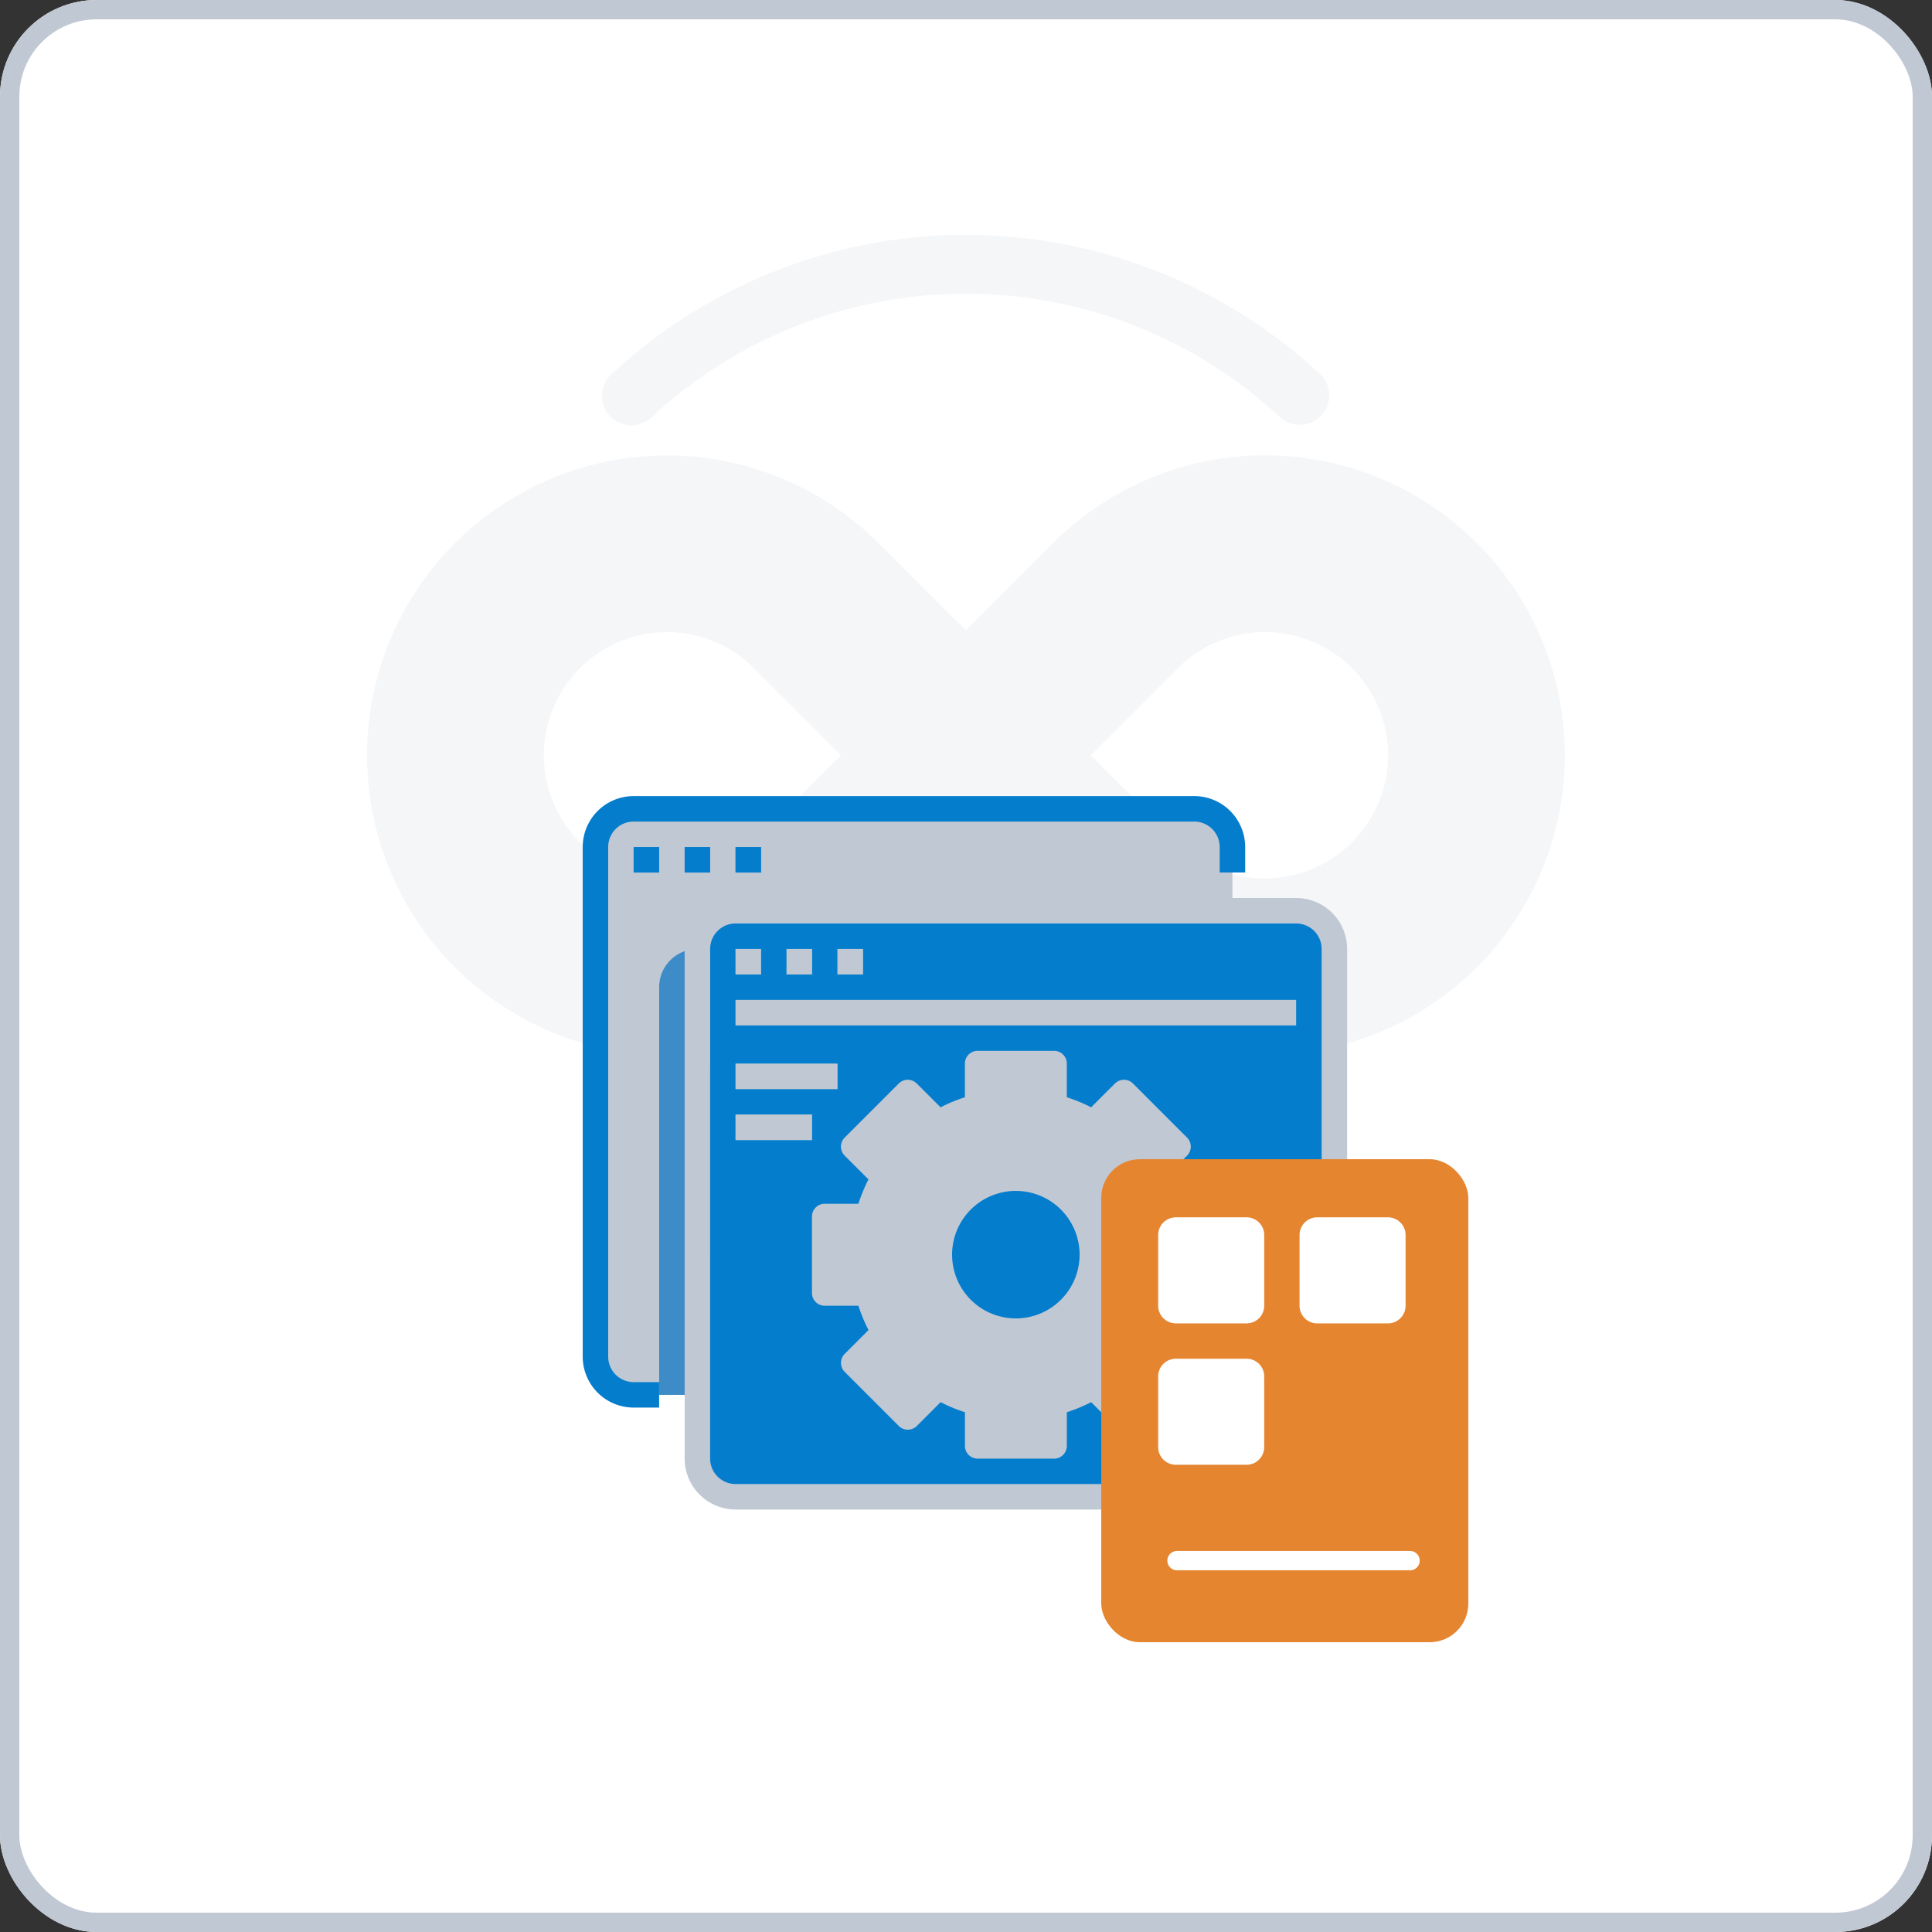 <svg xmlns="http://www.w3.org/2000/svg" width="100" height="100" viewBox="0 0 100 100">
  <rect x="0" y="0" width="100" height="100" fill="#333333" stroke="none"/>
  <g id="platform-agnostic" transform="translate(-4010 -1224.713)">
    <g id="Rectangle_7691" data-name="Rectangle 7691" transform="translate(4010 1224.713)" fill="#fff" stroke="#c0c8d3" stroke-width="1">
      <rect width="100" height="100" rx="5" stroke="none"/>
      <rect x="0.5" y="0.5" width="99" height="99" rx="4.5" fill="none"/>
    </g>
    <g id="Group_4762" data-name="Group 4762" transform="translate(247.522 -266.666)">
      <g id="Group_4753" data-name="Group 4753" transform="translate(3781.478 1514.962)">
        <path id="Path_5735" data-name="Path 5735" d="M165.785,191.252a14.008,14.008,0,0,0-19.788,0l-5.584,5.584-5.584-5.584a13.986,13.986,0,1,0,0,19.788l5.584-5.584L146,211.04a13.992,13.992,0,1,0,19.788-19.788ZM130.519,206.73a7.894,7.894,0,1,1,0-11.168l5.584,5.584Zm30.956,0a7.907,7.907,0,0,1-11.168,0l-5.584-5.584,5.584-5.584a7.9,7.9,0,0,1,11.168,11.169Z" transform="translate(-109.419 -185.638)" fill="#f5f6f8"/>
        <path id="Path_5737" data-name="Path 5737" d="M149.913,210.685a15.582,15.582,0,0,1-4.524-.669,1.524,1.524,0,0,1,.884-2.916,12.535,12.535,0,0,0,3.639.538,12.466,12.466,0,1,0-8.816-21.279l-5.585,5.585a1.524,1.524,0,0,1-2.155,0l-5.585-5.585a12.462,12.462,0,1,0,0,17.634l5.585-5.585a1.523,1.523,0,0,1,2.155,0l5.585,5.585c.191.191.382.371.568.534a1.524,1.524,0,0,1-2.011,2.29c-.235-.206-.474-.431-.712-.669l-4.508-4.508-4.508,4.508a15.516,15.516,0,1,1,0-21.943l4.508,4.508,4.508-4.508a15.516,15.516,0,1,1,10.971,26.481Zm-30.957-6.092a9.417,9.417,0,1,1,6.662-16.079L131.2,194.1a1.524,1.524,0,0,1,0,2.155l-5.584,5.584A9.357,9.357,0,0,1,118.956,204.593Zm0-15.787a6.37,6.37,0,1,0,4.507,10.877l4.507-4.507-4.507-4.507A6.331,6.331,0,0,0,118.956,188.806Zm30.956,15.787a9.393,9.393,0,0,1-6.662-2.755l-5.584-5.584a1.524,1.524,0,0,1,0-2.155l5.584-5.584a9.421,9.421,0,1,1,6.662,16.078Zm-9.014-9.417,4.507,4.507a6.374,6.374,0,1,0,0-9.014Zm14.6,5.584h0Z" transform="translate(-103.44 -179.668)" fill="#f5f6f8"/>
      </g>
      <path id="Path_5738" data-name="Path 5738" d="M199.518,133.251a1.519,1.519,0,0,1-1.036-.407,23.884,23.884,0,0,0-32.493,0,1.524,1.524,0,1,1-2.073-2.233,26.931,26.931,0,0,1,36.639,0,1.524,1.524,0,0,1-1.037,2.64Z" transform="translate(3630.237 1380.115)" fill="#f5f6f8"/>
      <path id="Path_5739" data-name="Path 5739" d="M182.236,350.02a26.845,26.845,0,0,1-18.32-7.191,1.524,1.524,0,1,1,2.073-2.233,23.884,23.884,0,0,0,32.493,0,1.524,1.524,0,1,1,2.073,2.233A26.845,26.845,0,0,1,182.236,350.02Z" transform="translate(3630.236 1207.385)" fill="#f5f6f8"/>
    </g>
    <g id="Group_4759" data-name="Group 4759">
      <g id="Group_4302" data-name="Group 4302" transform="translate(2814.557 -1293.532)">
        <path id="Path_82" data-name="Path 82" d="M11.928,10.316H40.941a1.978,1.978,0,0,1,1.978,1.978V38.67a1.978,1.978,0,0,1-1.978,1.978H11.928A1.978,1.978,0,0,1,9.949,38.67V12.295A1.978,1.978,0,0,1,11.928,10.316Zm0,0" transform="translate(1216.314 2549.793)" fill="#c0c8d3"/>
        <path id="Path_83" data-name="Path 83" d="M39.8,40.168h1.319v1.319H39.8Zm0,0" transform="translate(1188.441 2521.92)" fill="#3e8cc7"/>
        <path id="Path_84" data-name="Path 84" d="M79.6,40.168h1.319v1.319H79.6Zm0,0" transform="translate(1151.281 2521.92)" fill="#3e8cc7"/>
        <path id="Path_85" data-name="Path 85" d="M119.4,40.168h1.319v1.319H119.4Zm0,0" transform="translate(1114.115 2521.92)" fill="#3e8cc7"/>
        <path id="Path_86" data-name="Path 86" d="M91.529,89.918h29.013A1.978,1.978,0,0,1,122.52,91.9v26.376a1.978,1.978,0,0,1-1.978,1.978H91.529a1.978,1.978,0,0,1-1.978-1.978V91.9A1.978,1.978,0,0,1,91.529,89.918Zm0,0" transform="translate(1141.988 2475.467)" fill="#057dcd"/>
        <path id="Path_88" data-name="Path 88" d="M119.4,119.766h1.319v1.319H119.4Zm0,0" transform="translate(1114.115 2447.597)" fill="#5eb3d1"/>
        <path id="Path_89" data-name="Path 89" d="M159.2,119.766h1.319v1.319H159.2Zm0,0" transform="translate(1076.955 2447.597)" fill="#5eb3d1"/>
        <path id="Path_90" data-name="Path 90" d="M199,119.766h1.319v1.319H199Zm0,0" transform="translate(1039.792 2447.597)" fill="#5eb3d1"/>
        <path id="Path_91" data-name="Path 91" d="M119.4,159.566h29.013v1.319H119.4Zm0,0" transform="translate(1114.115 2410.434)" fill="#5eb3d1"/>
        <path id="Path_92" data-name="Path 92" d="M119.4,209.316h5.275v1.319H119.4Zm0,0" transform="translate(1114.115 2363.981)" fill="#5eb3d1"/>
        <path id="Path_93" data-name="Path 93" d="M119.4,249.117h3.956v1.319H119.4Zm0,0" transform="translate(1114.115 2326.818)" fill="#5eb3d1"/>
        <path id="Path_94" data-name="Path 94" d="M208.833,221.185v-3.956H206.6a7.853,7.853,0,0,0-.843-2.035l1.582-1.582-2.8-2.8-1.582,1.582a7.85,7.85,0,0,0-2.035-.843v-2.237h-3.956v2.237a7.854,7.854,0,0,0-2.035.843l-1.583-1.582-2.8,2.8,1.583,1.582a7.837,7.837,0,0,0-.843,2.035h-2.237v3.956h2.237a7.846,7.846,0,0,0,.843,2.035l-1.583,1.583,2.8,2.8,1.583-1.583a7.852,7.852,0,0,0,2.035.843V229.1h3.956v-2.237a7.848,7.848,0,0,0,2.035-.843l1.582,1.583,2.8-2.8-1.582-1.583a7.855,7.855,0,0,0,.843-2.035Zm-9.891,1.978a3.956,3.956,0,1,1,3.956-3.956A3.956,3.956,0,0,1,198.942,223.163Zm0,0" transform="translate(1049.081 2363.981)" fill="#c0c8d3"/>
        <path id="Path_95" data-name="Path 95" d="M497.5,497.867h3.956v1.319H497.5Zm0,0" transform="translate(761.074 2094.553)" fill="#5eb3d1"/>
        <path id="Path_96" data-name="Path 96" d="M237.609,257.4l1.583-1.582-1.3-1.3a40.109,40.109,0,0,1-3.8,4.7,3.956,3.956,0,0,1-5.849,5.209,51.073,51.073,0,0,1-5.074,3.34l2.035,2.035,1.583-1.582a7.856,7.856,0,0,0,2.033.843v2.237h3.956v-2.237a7.847,7.847,0,0,0,2.035-.843l1.582,1.583,2.8-2.8-1.583-1.583a7.855,7.855,0,0,0,.843-2.035h2.237v-3.956h-2.237A7.857,7.857,0,0,0,237.609,257.4Zm0,0" transform="translate(1017.226 2321.773)" fill="#c0c8d3"/>
        <path id="Path_97" data-name="Path 97" d="M61.677,119.766v23.079H59.7v-21.1A1.978,1.978,0,0,1,61.677,119.766Zm0,0" transform="translate(1169.861 2447.597)" fill="#3e8cc7"/>
        <path id="Path_98" data-name="Path 98" d="M2.638,32.018H3.956V30.7H2.638a1.319,1.319,0,0,1-1.319-1.319V3A1.319,1.319,0,0,1,2.638,1.686H31.651A1.319,1.319,0,0,1,32.97,3V4.323h1.319V3A2.638,2.638,0,0,0,31.651.367H2.638A2.638,2.638,0,0,0,0,3V29.381A2.638,2.638,0,0,0,2.638,32.018Zm0,0" transform="translate(1225.604 2559.083)" fill="#057dcd"/>
        <path id="Path_99" data-name="Path 99" d="M39.8,40.168h1.319v1.319H39.8Zm0,0" transform="translate(1188.441 2521.92)" fill="#057dcd"/>
        <path id="Path_100" data-name="Path 100" d="M79.6,40.168h1.319v1.319H79.6Zm0,0" transform="translate(1151.281 2521.92)" fill="#057dcd"/>
        <path id="Path_101" data-name="Path 101" d="M119.4,40.168h1.319v1.319H119.4Zm0,0" transform="translate(1114.115 2521.92)" fill="#057dcd"/>
        <path id="Path_102" data-name="Path 102" d="M79.6,108.982a2.638,2.638,0,0,0,2.638,2.638h29.013a2.638,2.638,0,0,0,2.638-2.638V82.606a2.638,2.638,0,0,0-2.638-2.637H82.236A2.638,2.638,0,0,0,79.6,82.606v26.376Zm1.319-26.376a1.318,1.318,0,0,1,1.319-1.319h29.013a1.319,1.319,0,0,1,1.319,1.319v26.376a1.319,1.319,0,0,1-1.319,1.319H82.236a1.319,1.319,0,0,1-1.319-1.319Zm0,0" transform="translate(1151.281 2484.757)" fill="#c0c8d3"/>
        <path id="Path_103" data-name="Path 103" d="M119.4,119.766h1.319v1.319H119.4Zm0,0" transform="translate(1114.115 2447.597)" fill="#c0c8d3"/>
        <path id="Path_104" data-name="Path 104" d="M159.2,119.766h1.319v1.319H159.2Zm0,0" transform="translate(1076.955 2447.597)" fill="#c0c8d3"/>
        <path id="Path_105" data-name="Path 105" d="M199,119.766h1.319v1.319H199Zm0,0" transform="translate(1039.792 2447.597)" fill="#c0c8d3"/>
        <path id="Path_106" data-name="Path 106" d="M119.4,159.566h29.013v1.319H119.4Zm0,0" transform="translate(1114.115 2410.434)" fill="#c0c8d3"/>
        <path id="Path_107" data-name="Path 107" d="M119.4,209.316h5.275v1.319H119.4Zm0,0" transform="translate(1114.115 2363.981)" fill="#c0c8d3"/>
        <path id="Path_108" data-name="Path 108" d="M119.4,249.117h3.956v1.319H119.4Zm0,0" transform="translate(1114.115 2326.818)" fill="#c0c8d3"/>
        <path id="Path_109" data-name="Path 109" d="M273.264,288.918a4.616,4.616,0,1,0,4.616,4.616A4.616,4.616,0,0,0,273.264,288.918Zm0,7.913a3.3,3.3,0,1,1,3.3-3.3A3.3,3.3,0,0,1,273.264,296.831Zm0,0" transform="translate(974.759 2289.655)" fill="#c0c8d3"/>
        <path id="Path_110" data-name="Path 110" d="M200.2,207.939a.66.66,0,0,0-.659-.66H197.8a8.386,8.386,0,0,0-.522-1.259l1.232-1.232a.66.66,0,0,0,0-.932l-2.8-2.8a.66.66,0,0,0-.932,0l-1.232,1.232a8.525,8.525,0,0,0-1.26-.521v-1.743a.66.66,0,0,0-.659-.659H187.67a.66.66,0,0,0-.659.659v1.743a8.524,8.524,0,0,0-1.259.521l-1.232-1.232a.66.66,0,0,0-.932,0l-2.8,2.8a.66.66,0,0,0,0,.932l1.232,1.232c-.055.108-.108.216-.158.326a8.511,8.511,0,0,0-.363.934h-1.743a.66.66,0,0,0-.66.66V211.9a.66.66,0,0,0,.66.659H181.5a8.329,8.329,0,0,0,.522,1.259l-1.232,1.232a.66.66,0,0,0,0,.932l2.8,2.8a.66.66,0,0,0,.932,0l1.232-1.232a8.509,8.509,0,0,0,1.259.521v1.743a.66.66,0,0,0,.659.659h3.956a.66.66,0,0,0,.659-.659v-1.743a8.55,8.55,0,0,0,1.26-.521l1.232,1.232a.66.66,0,0,0,.932,0l2.8-2.8a.66.66,0,0,0,0-.932l-1.232-1.232a8.388,8.388,0,0,0,.522-1.259h1.743a.66.66,0,0,0,.659-.659Zm-1.319,3.3H197.3a.66.66,0,0,0-.638.494,7.206,7.206,0,0,1-.771,1.865.659.659,0,0,0,.1.8l1.115,1.116-1.865,1.865-1.116-1.116a.66.66,0,0,0-.8-.1,7.178,7.178,0,0,1-1.864.771.66.66,0,0,0-.494.638v1.579H188.33V217.57a.66.66,0,0,0-.494-.638,7.175,7.175,0,0,1-1.864-.771.66.66,0,0,0-.8.1l-1.115,1.116-1.865-1.865L183.3,214.4a.659.659,0,0,0,.1-.8,7.209,7.209,0,0,1-.771-1.865.66.66,0,0,0-.638-.494h-1.579V208.6H182a.66.66,0,0,0,.638-.494,7.184,7.184,0,0,1,.428-1.209,7.257,7.257,0,0,1,.343-.659.659.659,0,0,0-.1-.8l-1.115-1.116,1.865-1.865,1.115,1.116a.66.66,0,0,0,.8.1,7.186,7.186,0,0,1,1.864-.771.66.66,0,0,0,.494-.638v-1.576h2.638v1.579a.659.659,0,0,0,.494.638,7.177,7.177,0,0,1,1.864.772.66.66,0,0,0,.8-.1l1.116-1.116,1.865,1.865-1.115,1.116a.659.659,0,0,0-.1.8,7.211,7.211,0,0,1,.771,1.865.66.66,0,0,0,.638.495h1.579v2.638Zm0,0" transform="translate(1058.375 2373.271)" fill="#c0c8d3"/>
        <path id="Path_111" data-name="Path 111" d="M497.5,497.867h3.956v1.319H497.5Zm0,0" transform="translate(761.074 2094.553)" fill="#c0c8d3"/>
      </g>
      <g id="Group_4314" data-name="Group 4314" transform="translate(2779.699 -1253.619)">
        <rect id="Rectangle_7692" data-name="Rectangle 7692" width="19" height="25" rx="2" transform="translate(1287.301 2538.333)" fill="#e58530"/>
        <path id="Path_116" data-name="Path 116" d="M148.574,128h-3.659a.915.915,0,0,0-.915.915v3.659a.915.915,0,0,0,.915.915h3.659a.915.915,0,0,0,.915-.915v-3.659A.915.915,0,0,0,148.574,128Z" transform="translate(1146.248 2413.341)" fill="#fff"/>
        <g id="Group_4312" data-name="Group 4312" transform="translate(1290.248 2548.659)">
          <g id="Group_4308" data-name="Group 4308" transform="translate(0)">
            <path id="Path_114" data-name="Path 114" d="M148.574,256h-3.659a.915.915,0,0,0-.915.915v3.659a.915.915,0,0,0,.915.915h3.659a.915.915,0,0,0,.915-.915v-3.659A.915.915,0,0,0,148.574,256Z" transform="translate(-144 -256)" fill="#fff"/>
          </g>
        </g>
        <g id="Group_4313" data-name="Group 4313" transform="translate(1297.565 2541.341)">
          <g id="Group_4310" data-name="Group 4310" transform="translate(0)">
            <path id="Path_115" data-name="Path 115" d="M276.574,128h-3.659a.915.915,0,0,0-.915.915v3.659a.915.915,0,0,0,.915.915h3.659a.915.915,0,0,0,.915-.915v-3.659A.915.915,0,0,0,276.574,128Z" transform="translate(-272 -128)" fill="#fff"/>
          </g>
        </g>
        <line id="Line_2" data-name="Line 2" x2="12.063" transform="translate(1291.222 2559.11)" fill="none" stroke="#fff" stroke-linecap="round" stroke-width="1"/>
      </g>
    </g>
  </g>
</svg>
